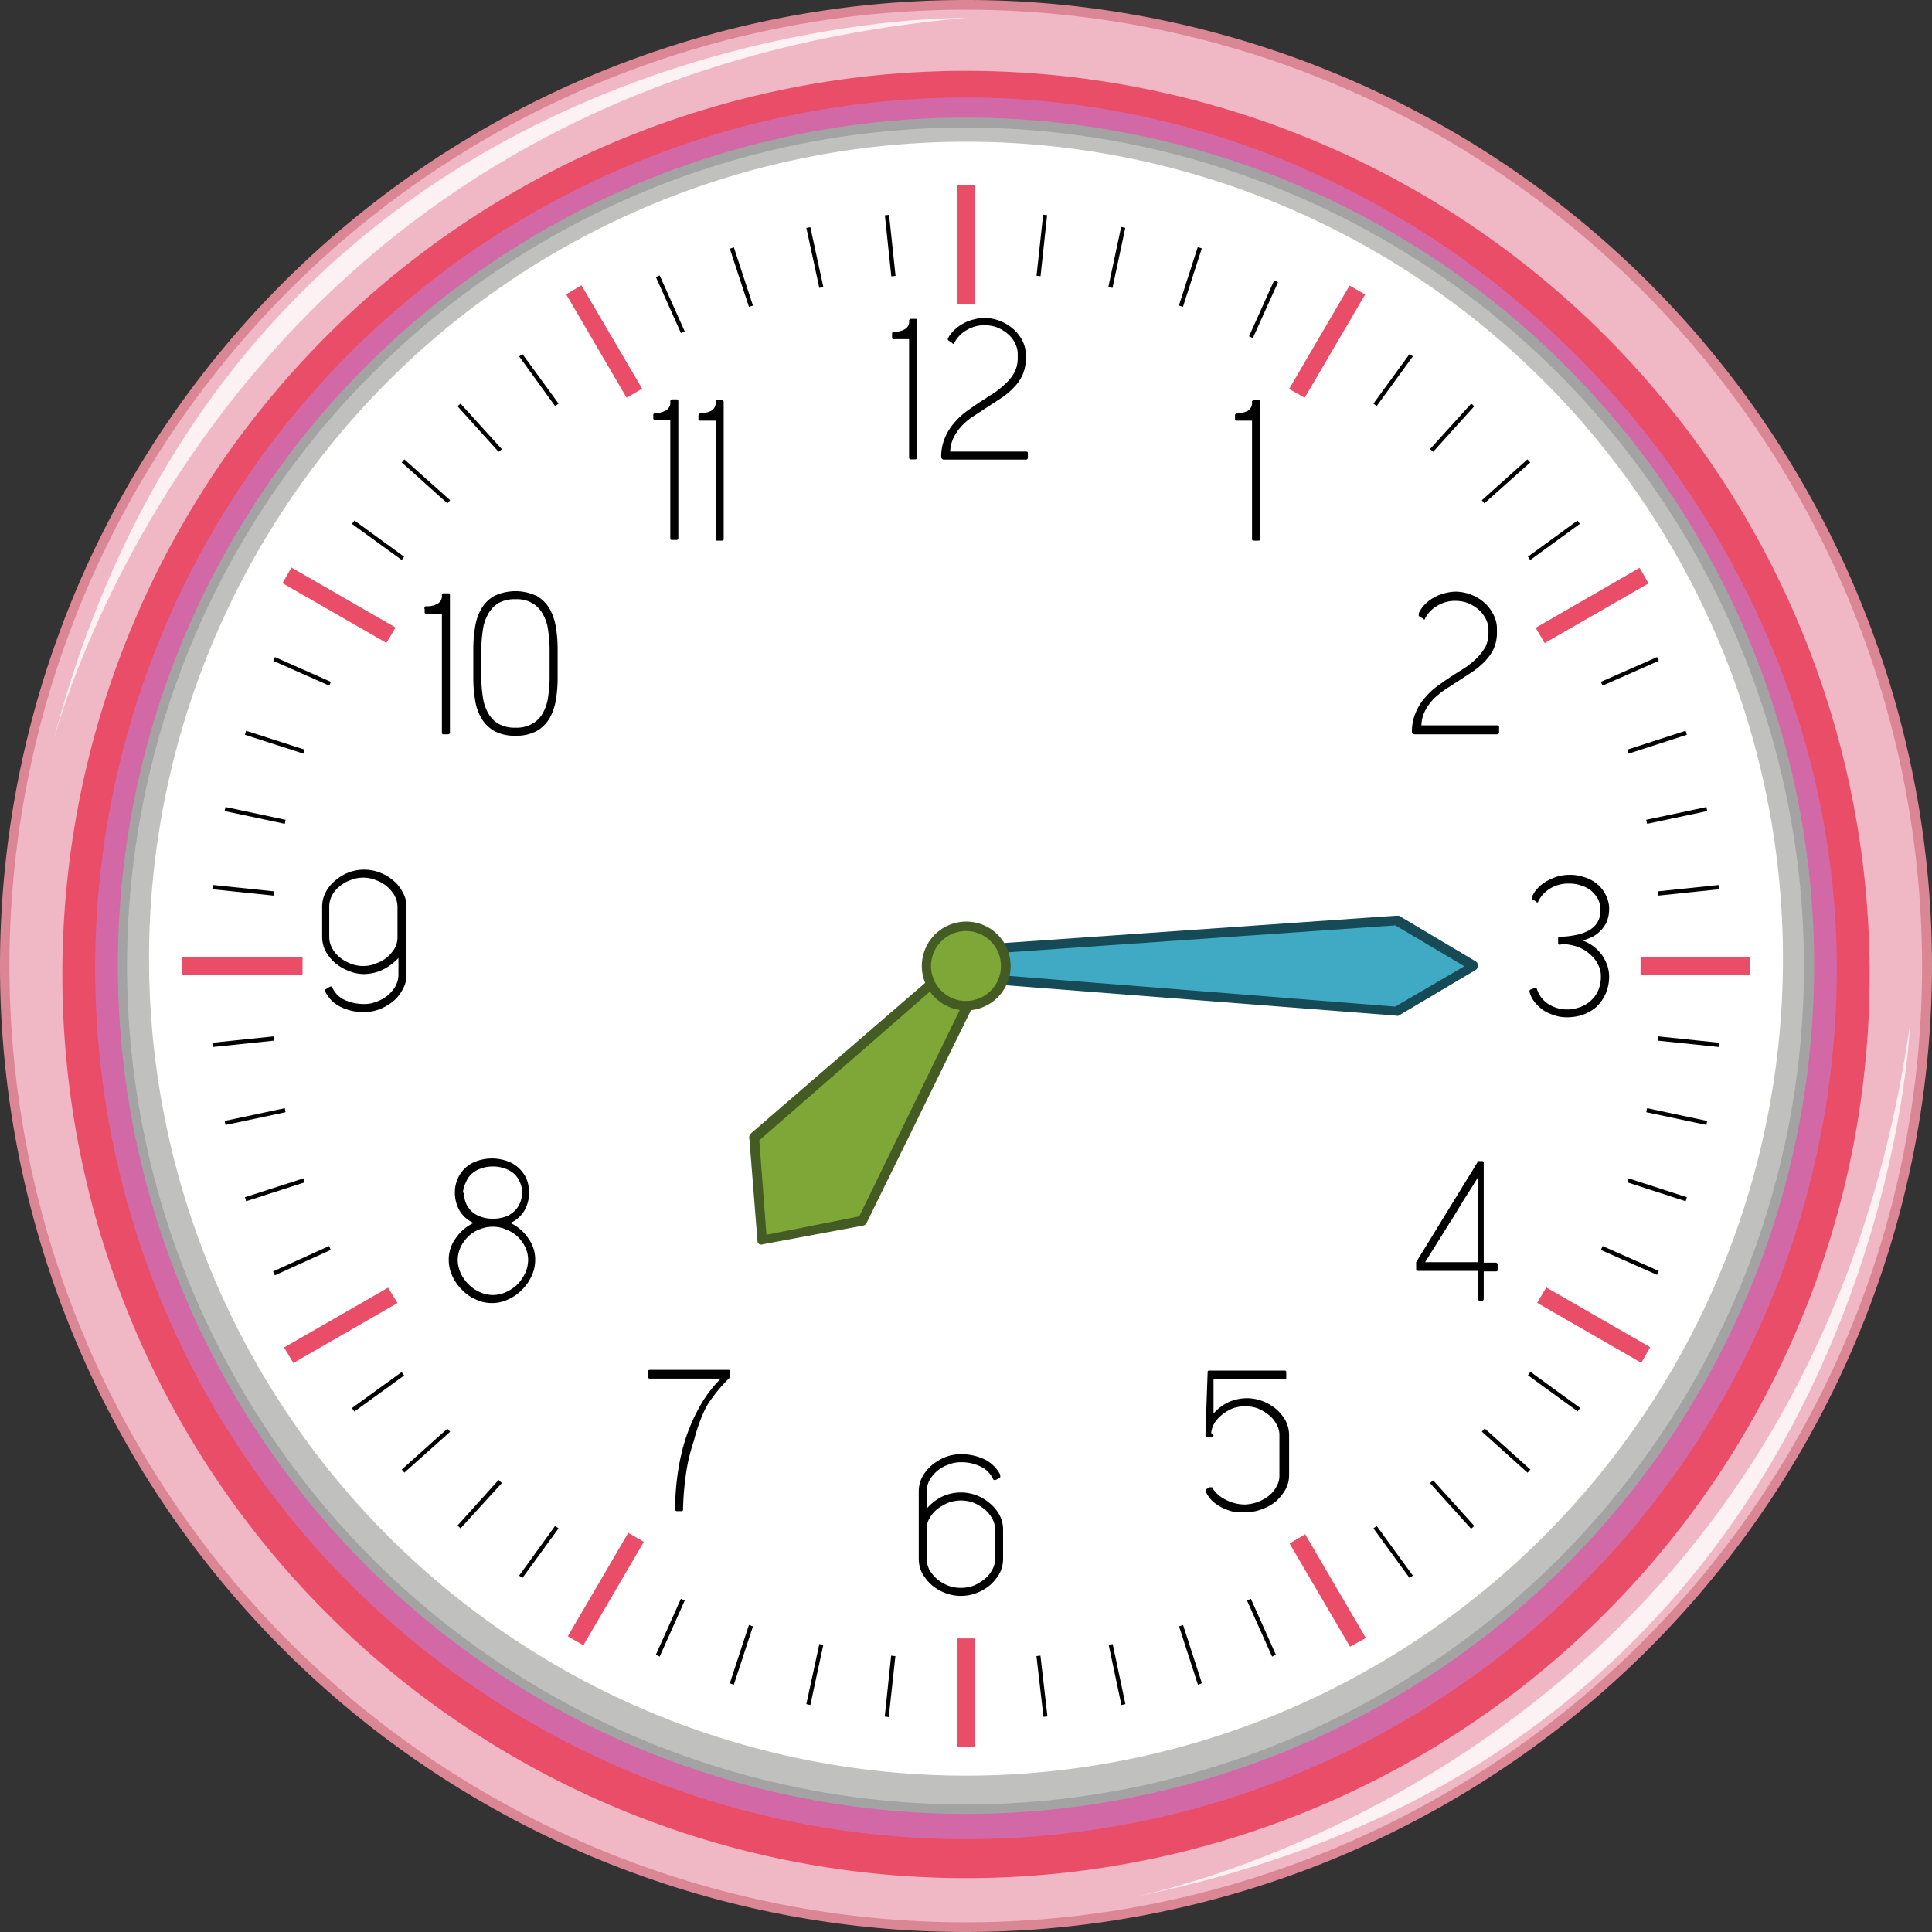 <svg xmlns="http://www.w3.org/2000/svg" viewBox="0 0 81.8 81.8"><rect x="0" y="0" width="81.8" height="81.8" fill="#333333" stroke="none"/><defs><style>.cls-1{isolation:isolate;}.cls-2{fill:#f0b7c5;}.cls-3{fill:#db8695;}.cls-4,.cls-9{fill:#ea4d67;}.cls-11,.cls-4,.cls-5{mix-blend-mode:multiply;}.cls-5{fill:#d269a6;}.cls-6{fill:#c0c0bf;}.cls-7{fill:#a4a3a3;}.cls-16,.cls-8{fill:#fff;}.cls-10{fill:#010101;}.cls-11{fill:#ca3824;opacity:0.6;}.cls-12{fill:#40a9c4;}.cls-13{fill:#154a56;}.cls-14{fill:#7ea738;}.cls-15{fill:#445c24;}.cls-16{opacity:0.8;mix-blend-mode:screen;}</style></defs><title>clock-7-15</title><g class="cls-1"><g id="Calque_1" data-name="Calque 1"><path class="cls-2" d="M85.22,43.9A40.7,40.7,0,1,1,44.52,3.2,40.7,40.7,0,0,1,85.22,43.9Z" transform="translate(-3.62 -3)"/><path class="cls-3" d="M44.52,84.8a40.9,40.9,0,1,1,40.9-40.9A40.95,40.95,0,0,1,44.52,84.8Zm0-81.39A40.49,40.49,0,1,0,85,43.9,40.53,40.53,0,0,0,44.52,3.41Z" transform="translate(-3.62 -3)"/><path class="cls-4" d="M82.78,44.28A38.26,38.26,0,1,1,44.52,6,38.26,38.26,0,0,1,82.78,44.28Z" transform="translate(-3.62 -3)"/><path class="cls-5" d="M81.39,44A36.87,36.87,0,1,1,44.52,7.13C64.89,7.13,81.39,24.58,81.39,44Z" transform="translate(-3.62 -3)"/><path class="cls-6" d="M80.22,43.9A35.7,35.7,0,1,1,44.52,8.2,35.7,35.7,0,0,1,80.22,43.9Z" transform="translate(-3.62 -3)"/><path class="cls-7" d="M44.52,79.8A35.91,35.91,0,1,1,80.43,43.9,35.93,35.93,0,0,1,44.52,79.8Zm0-71.4A35.5,35.5,0,1,0,80,43.9,35.54,35.54,0,0,0,44.52,8.4Z" transform="translate(-3.62 -3)"/><path class="cls-8" d="M79.11,43.55A34.59,34.59,0,1,1,44.52,9,34.59,34.59,0,0,1,79.11,43.55Z" transform="translate(-3.62 -3)"/><rect class="cls-9" x="40.52" y="7.83" width="0.76" height="5.06"/><rect class="cls-9" x="40.52" y="69.37" width="0.76" height="4.6"/><rect class="cls-10" x="41.22" y="12.1" width="0.18" height="2.6" transform="translate(-4.8 1.42) rotate(-6.04)"/><rect class="cls-10" x="47.65" y="73.1" width="0.17" height="2.59" transform="translate(-11.83 2.96) rotate(-6.58)"/><polygon class="cls-10" points="34.14 9.65 34.31 9.62 34.86 12.15 34.69 12.19 34.14 9.65"/><polygon class="cls-10" points="46.94 69.64 47.11 69.61 47.65 72.15 47.48 72.19 46.94 69.64"/><polygon class="cls-10" points="30.9 10.53 31.07 10.47 31.88 12.94 31.71 12.99 30.9 10.53"/><polygon class="cls-10" points="49.92 68.86 50.09 68.8 50.89 71.27 50.72 71.33 49.92 68.86"/><polygon class="cls-10" points="27.77 11.73 27.93 11.66 28.99 14.03 28.83 14.1 27.77 11.73"/><polygon class="cls-10" points="52.8 67.77 52.96 67.69 54.02 70.06 53.86 70.14 52.8 67.77"/><polygon class="cls-10" points="21.98 15.09 22.12 14.99 23.65 17.09 23.5 17.19 21.98 15.09"/><polygon class="cls-10" points="58.15 64.71 58.29 64.61 59.82 66.71 59.68 66.81 58.15 64.71"/><polygon class="cls-10" points="19.37 17.2 19.5 17.09 21.25 19.02 21.11 19.13 19.37 17.2"/><rect class="cls-10" x="65.02" y="65.39" width="0.18" height="2.6" transform="translate(-31.53 57.74) rotate(-42.02)"/><polygon class="cls-10" points="17.01 19.58 17.12 19.45 19.06 21.18 18.94 21.31 17.01 19.58"/><rect class="cls-10" x="67.3" y="63.12" width="0.18" height="2.6" transform="translate(-29.19 68.49) rotate(-48.06)"/><polygon class="cls-10" points="14.9 22.18 15.01 22.04 17.11 23.57 17.01 23.71 14.9 22.18"/><rect class="cls-10" x="69.33" y="60.63" width="0.18" height="2.6" transform="translate(-25.11 78.68) rotate(-54)"/><polygon class="cls-10" points="13.08 24.99 13.17 24.84 15.42 26.14 15.34 26.29 13.08 24.99"/><rect class="cls-10" x="71.08" y="57.93" width="0.18" height="2.6" transform="translate(-19.47 87.89) rotate(-59.77)"/><polygon class="cls-10" points="11.57 27.98 11.64 27.82 14.01 28.87 13.94 29.03 11.57 27.98"/><rect class="cls-10" x="72.54" y="55.07" width="0.18" height="2.6" transform="translate(-11.94 96.96) rotate(-66.12)"/><polygon class="cls-10" points="10.37 31.11 10.42 30.94 12.9 31.74 12.85 31.91 10.37 31.11"/><polygon class="cls-10" points="68.9 50.06 68.95 49.89 71.42 50.69 71.37 50.86 68.9 50.06"/><polygon class="cls-10" points="9.51 34.34 9.55 34.17 12.09 34.71 12.06 34.88 9.51 34.34"/><polygon class="cls-10" points="69.7 47.09 69.74 46.92 72.28 47.46 72.25 47.63 69.7 47.09"/><polygon class="cls-10" points="8.99 37.65 9.01 37.47 11.6 37.74 11.58 37.92 8.99 37.65"/><polygon class="cls-10" points="70.19 44.06 70.21 43.88 72.8 44.15 72.78 44.33 70.19 44.06"/><polygon class="cls-10" points="9.01 44.33 8.99 44.15 11.58 43.88 11.6 44.06 9.01 44.33"/><polygon class="cls-10" points="70.21 37.92 70.19 37.74 72.78 37.47 72.8 37.65 70.21 37.92"/><polygon class="cls-10" points="9.55 47.63 9.51 47.46 12.06 46.92 12.09 47.09 9.55 47.63"/><polygon class="cls-10" points="69.74 34.88 69.7 34.71 72.25 34.17 72.28 34.34 69.74 34.88"/><polygon class="cls-10" points="10.42 50.86 10.37 50.69 12.85 49.89 12.9 50.06 10.42 50.86"/><polygon class="cls-10" points="68.95 31.91 68.9 31.74 71.37 30.94 71.42 31.11 68.95 31.91"/><rect class="cls-10" x="15.11" y="56.28" width="2.6" height="0.18" transform="translate(-25.47 8.84) rotate(-24.43)"/><polygon class="cls-10" points="67.85 29.03 67.78 28.87 70.16 27.82 70.23 27.98 67.85 29.03"/><rect class="cls-10" x="18.33" y="61.84" width="2.6" height="0.18" transform="translate(-36.23 20.3) rotate(-35.93)"/><polygon class="cls-10" points="64.79 23.71 64.69 23.57 66.79 22.04 66.89 22.18 64.79 23.71"/><polygon class="cls-10" points="17.12 62.35 17.01 62.22 18.94 60.49 19.06 60.62 17.12 62.35"/><polygon class="cls-10" points="62.85 21.31 62.74 21.18 64.67 19.45 64.79 19.58 62.85 21.31"/><polygon class="cls-10" points="19.5 64.71 19.37 64.59 21.11 62.66 21.25 62.79 19.5 64.71"/><polygon class="cls-10" points="60.68 19.13 60.55 19.01 62.29 17.09 62.42 17.2 60.68 19.13"/><polygon class="cls-10" points="22.12 66.81 21.98 66.71 23.5 64.61 23.65 64.71 22.12 66.81"/><polygon class="cls-10" points="58.29 17.19 58.15 17.09 59.68 14.99 59.82 15.09 58.29 17.19"/><polygon class="cls-10" points="27.93 70.14 27.77 70.06 28.83 67.69 28.99 67.77 27.93 70.14"/><rect class="cls-10" x="55.74" y="15.79" width="2.6" height="0.18" transform="matrix(0.41, -0.91, 0.91, 0.41, 15.66, 58.49)"/><polygon class="cls-10" points="31.07 71.33 30.9 71.27 31.71 68.8 31.88 68.86 31.07 71.33"/><rect class="cls-10" x="52.73" y="14.64" width="2.6" height="0.18" transform="translate(19.8 58.63) rotate(-72.13)"/><polygon class="cls-10" points="34.31 72.19 34.14 72.15 34.69 69.61 34.86 69.64 34.31 72.19"/><rect class="cls-10" x="49.62" y="13.81" width="2.6" height="0.18" transform="translate(23.07 57.8) rotate(-77.96)"/><polygon class="cls-10" points="37.63 72.7 37.46 72.68 37.73 70.1 37.91 70.12 37.63 72.7"/><rect class="cls-10" x="46.44" y="13.31" width="2.6" height="0.17" transform="translate(25.67 56.42) rotate(-83.84)"/><polygon class="cls-9" points="57.83 69.35 55.26 64.96 54.6 65.35 57.16 69.72 57.83 69.35"/><polygon class="cls-9" points="16.75 26.57 12.34 24.03 11.96 24.69 16.36 27.22 16.75 26.57"/><polygon class="cls-9" points="27.19 16.46 24.62 12.08 23.97 12.46 26.53 16.84 27.19 16.46"/><polygon class="cls-9" points="65.02 26.58 69.42 24.04 69.8 24.7 65.4 27.23 65.02 26.58"/><polygon class="cls-9" points="54.58 16.47 57.14 12.09 57.8 12.47 55.24 16.84 54.58 16.47"/><polygon class="cls-9" points="16.83 55.17 12.42 57.71 12.03 57.05 16.43 54.52 16.83 55.17"/><polygon class="cls-9" points="27.26 65.28 24.7 69.66 24.04 69.28 26.6 64.9 27.26 65.28"/><polygon class="cls-9" points="65.08 55.16 69.49 57.7 69.87 57.04 65.47 54.51 65.08 55.16"/><rect class="cls-9" x="7.72" y="40.52" width="5.09" height="0.76"/><rect class="cls-9" x="69.46" y="40.52" width="4.62" height="0.76"/><path class="cls-10" d="M41.47,17.05a.89.89,0,0,0,.44-.1.36.36,0,0,0,.2-.37s0-.08.09-.08h.16c.06,0,.09,0,.09.08v5.78a.08.08,0,0,1-.09.09H42.2a.08.08,0,0,1-.09-.09v-5h-.64c-.06,0-.08,0-.08-.09v-.13C41.39,17.08,41.41,17.05,41.47,17.05Z" transform="translate(-3.62 -3)"/><path class="cls-10" d="M43.47,22.36a2,2,0,0,1,.17-.85,2.27,2.27,0,0,1,.42-.65,3,3,0,0,1,.56-.5c.21-.15.41-.29.62-.42l.54-.35a4.7,4.7,0,0,0,.47-.4,1.89,1.89,0,0,0,.34-.46,1.34,1.34,0,0,0,.12-.58V18a1,1,0,0,0-.12-.48,1.16,1.16,0,0,0-.31-.39,1.68,1.68,0,0,0-.45-.27,1.54,1.54,0,0,0-.52-.09,1.43,1.43,0,0,0-.75.2,1.31,1.31,0,0,0-.53.54c0,.06-.06.07-.11,0l-.15-.1s-.05-.06,0-.11A1.22,1.22,0,0,1,44,17a1.82,1.82,0,0,1,.38-.29,1.77,1.77,0,0,1,.45-.18,2,2,0,0,1,.48-.07,1.84,1.84,0,0,1,.65.13,1.79,1.79,0,0,1,.55.33,1.65,1.65,0,0,1,.4.51,1.27,1.27,0,0,1,.14.61v.12a1.68,1.68,0,0,1-.13.7,1.79,1.79,0,0,1-.37.54,2.81,2.81,0,0,1-.52.44l-.61.4-.55.36a2.83,2.83,0,0,0-.5.4,2.28,2.28,0,0,0-.36.5,1.49,1.49,0,0,0-.16.62h3.2c.06,0,.09,0,.09.08v.17a.08.08,0,0,1-.09.09h-3.5S43.47,22.42,43.47,22.36Z" transform="translate(-3.62 -3)"/><path class="cls-10" d="M56,20.5a1.05,1.05,0,0,0,.44-.1.38.38,0,0,0,.19-.37.08.08,0,0,1,.09-.09h.17a.08.08,0,0,1,.09.09v5.78c0,.05,0,.08-.09.08h-.17c-.06,0-.09,0-.09-.08v-5H56c-.06,0-.09,0-.09-.08v-.13S55.9,20.5,56,20.5Z" transform="translate(-3.62 -3)"/><path class="cls-10" d="M63.4,34a2,2,0,0,1,.17-.85,2.27,2.27,0,0,1,.42-.65,2.67,2.67,0,0,1,.56-.5c.2-.15.41-.29.61-.42s.37-.23.55-.35a3.67,3.67,0,0,0,.47-.4,2.1,2.1,0,0,0,.34-.46,1.32,1.32,0,0,0,.12-.57v-.13a1,1,0,0,0-.12-.48,1.3,1.3,0,0,0-.31-.39,1.68,1.68,0,0,0-.45-.27,1.54,1.54,0,0,0-.52-.09,1.41,1.41,0,0,0-.75.2,1.31,1.31,0,0,0-.53.54c0,.06-.06.07-.11,0l-.16-.1s0-.06,0-.11a1.22,1.22,0,0,1,.26-.38,1.59,1.59,0,0,1,.38-.29,1.77,1.77,0,0,1,.45-.18,1.92,1.92,0,0,1,.48-.07,1.84,1.84,0,0,1,.65.13,1.79,1.79,0,0,1,.55.33,1.61,1.61,0,0,1,.39.51,1.28,1.28,0,0,1,.15.61v.13a1.67,1.67,0,0,1-.13.69,2,2,0,0,1-.37.54,3.18,3.18,0,0,1-.52.44l-.61.4-.56.36a3.88,3.88,0,0,0-.49.4,2.28,2.28,0,0,0-.36.5,1.49,1.49,0,0,0-.16.62H67c.06,0,.09,0,.09.08V34a.08.08,0,0,1-.09.09h-3.5C63.42,34.07,63.4,34,63.4,34Z" transform="translate(-3.62 -3)"/><path class="cls-10" d="M69.67,43a.07.07,0,0,1-.08-.08v-.17c0-.06,0-.09.08-.09a3.05,3.05,0,0,0,.6-.06,1.86,1.86,0,0,0,.55-.17,1,1,0,0,0,.41-.34.93.93,0,0,0,.15-.56,1.08,1.08,0,0,0-.09-.44,1.35,1.35,0,0,0-.28-.36,1.22,1.22,0,0,0-.42-.23,1.51,1.51,0,0,0-.53-.09,1.48,1.48,0,0,0-.81.21,1.36,1.36,0,0,0-.5.54c0,.06-.06.07-.11,0l-.15-.09s0-.06,0-.11a1.22,1.22,0,0,1,.26-.38,1.58,1.58,0,0,1,.39-.29,2.34,2.34,0,0,1,.46-.19,2,2,0,0,1,.49-.06,1.81,1.81,0,0,1,.61.1,1.49,1.49,0,0,1,.53.28,1.37,1.37,0,0,1,.37.46,1.26,1.26,0,0,1,.15.62,1.38,1.38,0,0,1-.1.52,1.16,1.16,0,0,1-.26.38,1.22,1.22,0,0,1-.36.27,2,2,0,0,1-.41.15,1.76,1.76,0,0,1,.47.25,1.8,1.8,0,0,1,.36.37,1.94,1.94,0,0,1,.22.43,1.54,1.54,0,0,1,.08.46,1.82,1.82,0,0,1-.16.77,1.73,1.73,0,0,1-.4.55,1.78,1.78,0,0,1-.57.32,2.05,2.05,0,0,1-.65.1,1.59,1.59,0,0,1-.53-.08,1.91,1.91,0,0,1-.48-.22,1.67,1.67,0,0,1-.36-.34,1.08,1.08,0,0,1-.22-.44c0-.05,0-.08.06-.1l.16-.06a.08.08,0,0,1,.1.06,1.16,1.16,0,0,0,.49.63,1.48,1.48,0,0,0,.78.22,1.58,1.58,0,0,0,.52-.09,1.31,1.31,0,0,0,.46-.26,1.22,1.22,0,0,0,.33-.44,1.46,1.46,0,0,0,.12-.62,1,1,0,0,0-.1-.45,1.27,1.27,0,0,0-.31-.43,1.69,1.69,0,0,0-.51-.34,2.19,2.19,0,0,0-.72-.14Z" transform="translate(-3.62 -3)"/><path class="cls-10" d="M66.29,58.08a.07.07,0,0,1-.08-.08V56.81H63.66c-.06,0-.08,0-.08-.09V56.5a.18.18,0,0,1,0-.06l2.59-4.22s0,0,0-.06l0,0h.18c.06,0,.09,0,.09.08v4.22h.51s.08,0,.08.09v.19c0,.06,0,.09-.08.09h-.51V58s0,.08-.09.08Zm-.08-1.64V52.82c-.19.32-.38.62-.57.91l-.54.89c-.19.29-.37.59-.56.89s-.38.61-.58.93Z" transform="translate(-3.62 -3)"/><path class="cls-10" d="M55,63.77a.07.07,0,0,1-.08.08h-.17c-.06,0-.09,0-.09-.08v-.1l.09-2.55c0-.06,0-.09.08-.09H58c.05,0,.08,0,.08.09v.19c0,.06,0,.09-.08.09H55l0,1.45a1.89,1.89,0,0,1,.63-.48,1.93,1.93,0,0,1,.79-.17,1.87,1.87,0,0,1,.65.12,2,2,0,0,1,.57.33,1.8,1.8,0,0,1,.41.5,1.35,1.35,0,0,1,.15.62v1.68a1.28,1.28,0,0,1-.15.61,2.15,2.15,0,0,1-.4.5,1.94,1.94,0,0,1-.58.33,1.69,1.69,0,0,1-.66.13,2.94,2.94,0,0,1-.51,0,2.45,2.45,0,0,1-.5-.17,1.88,1.88,0,0,1-.43-.28,1.28,1.28,0,0,1-.29-.4c0-.05,0-.09,0-.11l.15-.09s.09,0,.11,0a1,1,0,0,0,.24.3,1.56,1.56,0,0,0,.34.23,1.77,1.77,0,0,0,.81.2,1.75,1.75,0,0,0,1-.36,1.23,1.23,0,0,0,.33-.39.91.91,0,0,0,.13-.48V63.77a.91.91,0,0,0-.13-.48,1.23,1.23,0,0,0-.33-.39,1.92,1.92,0,0,0-.46-.27,1.63,1.63,0,0,0-.52-.09,1.75,1.75,0,0,0-.51.08,1.73,1.73,0,0,0-.44.25,1.41,1.41,0,0,0-.34.35,1.06,1.06,0,0,0-.16.45Z" transform="translate(-3.62 -3)"/><path class="cls-10" d="M45.66,65.61a1.07,1.07,0,0,0-.53-.52,1.83,1.83,0,0,0-.82-.18,1.35,1.35,0,0,0-.53.1,1.54,1.54,0,0,0-.47.26,1.55,1.55,0,0,0-.33.39,1,1,0,0,0-.12.48v.73a2.12,2.12,0,0,1,.64-.5,1.91,1.91,0,0,1,.81-.18,1.87,1.87,0,0,1,.65.12,1.84,1.84,0,0,1,.57.34,1.67,1.67,0,0,1,.41.5,1.28,1.28,0,0,1,.15.61V69a1.35,1.35,0,0,1-.15.62,2,2,0,0,1-.41.5,2,2,0,0,1-.57.33,1.85,1.85,0,0,1-1.31,0,2,2,0,0,1-.57-.33,2,2,0,0,1-.41-.5,1.35,1.35,0,0,1-.15-.62V66.14a1.31,1.31,0,0,1,.15-.61,1.8,1.8,0,0,1,.41-.5,2.33,2.33,0,0,1,.57-.34,1.88,1.88,0,0,1,.66-.12,2.31,2.31,0,0,1,1,.22,1.48,1.48,0,0,1,.66.65s0,.09,0,.11l-.15.09C45.72,65.68,45.68,65.67,45.66,65.61Zm-1.35.92a1.64,1.64,0,0,0-.53.09,2.28,2.28,0,0,0-.46.26,1.31,1.31,0,0,0-.33.38.81.81,0,0,0-.13.45V69a1,1,0,0,0,.12.48,1.55,1.55,0,0,0,.33.39,1.8,1.8,0,0,0,.47.27,1.55,1.55,0,0,0,.53.09,1.58,1.58,0,0,0,.52-.09,1.92,1.92,0,0,0,.46-.27,1.23,1.23,0,0,0,.33-.39.91.91,0,0,0,.13-.48V67.76a.91.91,0,0,0-.13-.48,1.23,1.23,0,0,0-.33-.39,1.92,1.92,0,0,0-.46-.27A1.58,1.58,0,0,0,44.31,66.53Z" transform="translate(-3.62 -3)"/><path class="cls-10" d="M32.54,66.89c0,.06,0,.09-.08.09h-.17a.08.08,0,0,1-.09-.09,11.67,11.67,0,0,1,.1-1.4A9.29,9.29,0,0,1,32.62,64a7.47,7.47,0,0,1,.6-1.4,5.2,5.2,0,0,1,.92-1.23h-3a.08.08,0,0,1-.09-.09v-.19a.08.08,0,0,1,.09-.09h3.31c.06,0,.08,0,.08.09v.23a.13.13,0,0,1,0,0,6.32,6.32,0,0,0-1,1.23A7,7,0,0,0,33,64a7.64,7.64,0,0,0-.34,1.43A12.32,12.32,0,0,0,32.54,66.89Z" transform="translate(-3.62 -3)"/><path class="cls-10" d="M22.88,53.5a1.38,1.38,0,0,1,.11-.57,1.35,1.35,0,0,1,.79-.76,1.93,1.93,0,0,1,1.34,0,1.37,1.37,0,0,1,.49.31,1.39,1.39,0,0,1,.31.45,1.56,1.56,0,0,1,.1.57,1.51,1.51,0,0,1-.2.76,1.3,1.3,0,0,1-.59.52,1.87,1.87,0,0,1,.75.64,1.51,1.51,0,0,1,.3.92,1.6,1.6,0,0,1-.15.68,1.94,1.94,0,0,1-.4.58,1.85,1.85,0,0,1-.58.41,1.56,1.56,0,0,1-.7.16,1.53,1.53,0,0,1-.7-.16,1.74,1.74,0,0,1-.58-.41,1.94,1.94,0,0,1-.4-.58,1.6,1.6,0,0,1-.15-.68,1.51,1.51,0,0,1,.3-.92,1.87,1.87,0,0,1,.75-.64,1.3,1.3,0,0,1-.59-.52A1.51,1.51,0,0,1,22.88,53.5ZM23,56.34a1.33,1.33,0,0,0,.12.55,1.63,1.63,0,0,0,.8.81,1.31,1.31,0,0,0,1.14,0,1.78,1.78,0,0,0,.48-.33,1.75,1.75,0,0,0,.32-.48,1.33,1.33,0,0,0,.12-.55,1.21,1.21,0,0,0-.12-.53,1.6,1.6,0,0,0-.32-.45,1.5,1.5,0,0,0-.48-.3,1.39,1.39,0,0,0-.57-.12,1.48,1.48,0,0,0-.59.12,1.33,1.33,0,0,0-.47.31,1.47,1.47,0,0,0-.31.44A1.28,1.28,0,0,0,23,56.34Zm.26-2.84a1.25,1.25,0,0,0,.08.42,1,1,0,0,0,.23.35,1.08,1.08,0,0,0,.39.24,1.44,1.44,0,0,0,.53.09,1.53,1.53,0,0,0,.54-.09,1.12,1.12,0,0,0,.38-.24,1,1,0,0,0,.23-.35,1,1,0,0,0,.08-.42,1,1,0,0,0-.08-.43,1,1,0,0,0-.24-.36,1.09,1.09,0,0,0-.39-.23,1.42,1.42,0,0,0-.52-.09,1.38,1.38,0,0,0-.52.09,1.09,1.09,0,0,0-.39.23,1,1,0,0,0-.24.36A1.18,1.18,0,0,0,23.22,53.5Z" transform="translate(-3.62 -3)"/><path class="cls-10" d="M17.69,44.81a1.05,1.05,0,0,0,.53.53,2,2,0,0,0,.82.17,1.34,1.34,0,0,0,.52-.1,1.54,1.54,0,0,0,.47-.26,1.55,1.55,0,0,0,.33-.39,1,1,0,0,0,.13-.48v-.72a2.27,2.27,0,0,1-.65.49,1.91,1.91,0,0,1-.8.19,1.64,1.64,0,0,1-.65-.13,2,2,0,0,1-.57-.33,1.77,1.77,0,0,1-.41-.5,1.35,1.35,0,0,1-.15-.62V41.39a1.28,1.28,0,0,1,.15-.61,1.53,1.53,0,0,1,.41-.5,1.84,1.84,0,0,1,1.87-.34,1.88,1.88,0,0,1,.58.34,1.5,1.5,0,0,1,.4.5,1.18,1.18,0,0,1,.16.61v2.89a1.21,1.21,0,0,1-.16.61,1.61,1.61,0,0,1-.4.5,2.11,2.11,0,0,1-.58.34,1.82,1.82,0,0,1-.65.12,2.17,2.17,0,0,1-1-.22A1.39,1.39,0,0,1,17.4,45a.08.08,0,0,1,0-.11l.15-.09C17.63,44.75,17.67,44.76,17.69,44.81ZM19,43.9a1.34,1.34,0,0,0,.52-.1,1.76,1.76,0,0,0,.47-.25,1.7,1.7,0,0,0,.33-.38.94.94,0,0,0,.13-.46V41.39a1,1,0,0,0-.13-.48,1.55,1.55,0,0,0-.33-.39,1.54,1.54,0,0,0-.47-.26,1.34,1.34,0,0,0-.52-.1,1.39,1.39,0,0,0-.53.1,1.48,1.48,0,0,0-.46.26,1.23,1.23,0,0,0-.33.39,1,1,0,0,0-.12.48v1.27a1,1,0,0,0,.12.48,1.38,1.38,0,0,0,.33.4,1.72,1.72,0,0,0,.46.26A1.39,1.39,0,0,0,19,43.9Z" transform="translate(-3.62 -3)"/><path class="cls-10" d="M21.69,28.67a.92.92,0,0,0,.44-.1.37.37,0,0,0,.2-.37.07.07,0,0,1,.08-.08h.17c.06,0,.09,0,.09.08V34a.08.08,0,0,1-.09.09h-.17c-.05,0-.08,0-.08-.09V29h-.64a.08.08,0,0,1-.09-.09v-.12A.08.08,0,0,1,21.69,28.67Z" transform="translate(-3.62 -3)"/><path class="cls-10" d="M25.44,34.15a1.78,1.78,0,0,1-.91-.21,1.5,1.5,0,0,1-.54-.55,2.16,2.16,0,0,1-.26-.79,5.53,5.53,0,0,1-.07-.92V30.51a5.65,5.65,0,0,1,.07-.93,2.23,2.23,0,0,1,.26-.79,1.5,1.5,0,0,1,.54-.55,2.1,2.1,0,0,1,1.83,0,1.5,1.5,0,0,1,.54.55,2.45,2.45,0,0,1,.26.79,5.65,5.65,0,0,1,.07.93v1.17a5.53,5.53,0,0,1-.07.92,2.37,2.37,0,0,1-.26.79,1.5,1.5,0,0,1-.54.55A1.79,1.79,0,0,1,25.44,34.15Zm0-.34a1.33,1.33,0,0,0,.74-.18,1.17,1.17,0,0,0,.44-.47,1.87,1.87,0,0,0,.21-.68,5.19,5.19,0,0,0,.06-.8V30.51a5.1,5.1,0,0,0-.06-.8,1.81,1.81,0,0,0-.21-.68,1.2,1.2,0,0,0-.44-.48,1.33,1.33,0,0,0-.74-.18,1.37,1.37,0,0,0-.74.18,1.25,1.25,0,0,0-.43.48,1.81,1.81,0,0,0-.21.68,5.1,5.1,0,0,0-.06.8v1.17a5.19,5.19,0,0,0,.06.8,1.87,1.87,0,0,0,.21.68,1.22,1.22,0,0,0,.43.47A1.37,1.37,0,0,0,25.44,33.81Z" transform="translate(-3.62 -3)"/><path class="cls-10" d="M31.32,20.5a1.06,1.06,0,0,0,.45-.1A.38.38,0,0,0,32,20a.08.08,0,0,1,.09-.09h.17c.05,0,.08,0,.08.09v5.78a.07.07,0,0,1-.08.08h-.17c-.06,0-.09,0-.09-.08v-5h-.64a.07.07,0,0,1-.08-.08v-.13A.07.07,0,0,1,31.32,20.5Z" transform="translate(-3.62 -3)"/><path class="cls-10" d="M33.28,20.5a1.05,1.05,0,0,0,.44-.1.38.38,0,0,0,.2-.37c0-.06,0-.09.08-.09h.17a.08.08,0,0,1,.09.09v5.78c0,.05,0,.08-.09.08H34c-.06,0-.08,0-.08-.08v-5h-.64c-.06,0-.09,0-.09-.08v-.13S33.22,20.5,33.28,20.5Z" transform="translate(-3.62 -3)"/><path class="cls-11" d="M46.2,43.9a1.68,1.68,0,1,1-1.68-1.68A1.68,1.68,0,0,1,46.2,43.9Z" transform="translate(-3.62 -3)"/><polygon class="cls-12" points="62.39 40.91 59.13 38.98 41.77 40.18 41.77 40.43 41.76 41.2 41.76 41.45 59.11 42.82 62.39 40.91"/><path class="cls-13" d="M45.18,44.45V43.18a.19.19,0,0,1,.19-.2l17.36-1.21.12,0,3.26,1.94a.22.22,0,0,1,0,.35L62.84,46a.17.17,0,0,1-.12,0L45.37,44.65A.21.21,0,0,1,45.18,44.45Zm.41-1.08v.89l17.1,1.36,2.93-1.71L62.7,42.18Z" transform="translate(-3.62 -3)"/><polygon class="cls-14" points="32.27 52.47 36.51 51.68 41.49 41.5 41.29 41.34 40.69 40.88 40.49 40.72 31.93 48.17 32.27 52.47"/><path class="cls-15" d="M35.4,51l0,0L44,43.57a.2.2,0,0,1,.25,0l1,.78a.19.19,0,0,1,.06.24l-5,10.19a.19.19,0,0,1-.14.11l-4.24.79a.22.22,0,0,1-.16,0,.19.19,0,0,1-.08-.15l-.34-4.29A.25.25,0,0,1,35.4,51ZM44.12,44l-8.35,7.28.3,4L40,54.5l4.87-10Z" transform="translate(-3.62 -3)"/><path class="cls-14" d="M46.2,43.9a1.68,1.68,0,1,1-1.68-1.68A1.68,1.68,0,0,1,46.2,43.9Z" transform="translate(-3.62 -3)"/><path class="cls-15" d="M44.52,45.78a1.88,1.88,0,1,1,1.89-1.88A1.88,1.88,0,0,1,44.52,45.78Zm0-3.36A1.48,1.48,0,1,0,46,43.9,1.48,1.48,0,0,0,44.52,42.42Z" transform="translate(-3.62 -3)"/><path class="cls-16" d="M44.5,3.76S13.88,3.2,5.81,34.63C5.81,34.63,12.62,6.58,44.5,3.76Z" transform="translate(-3.62 -3)"/><path class="cls-16" d="M84.49,46.37S83.38,77,51.56,83.33C51.56,83.33,79.94,78.06,84.49,46.37Z" transform="translate(-3.62 -3)"/></g></g></svg>